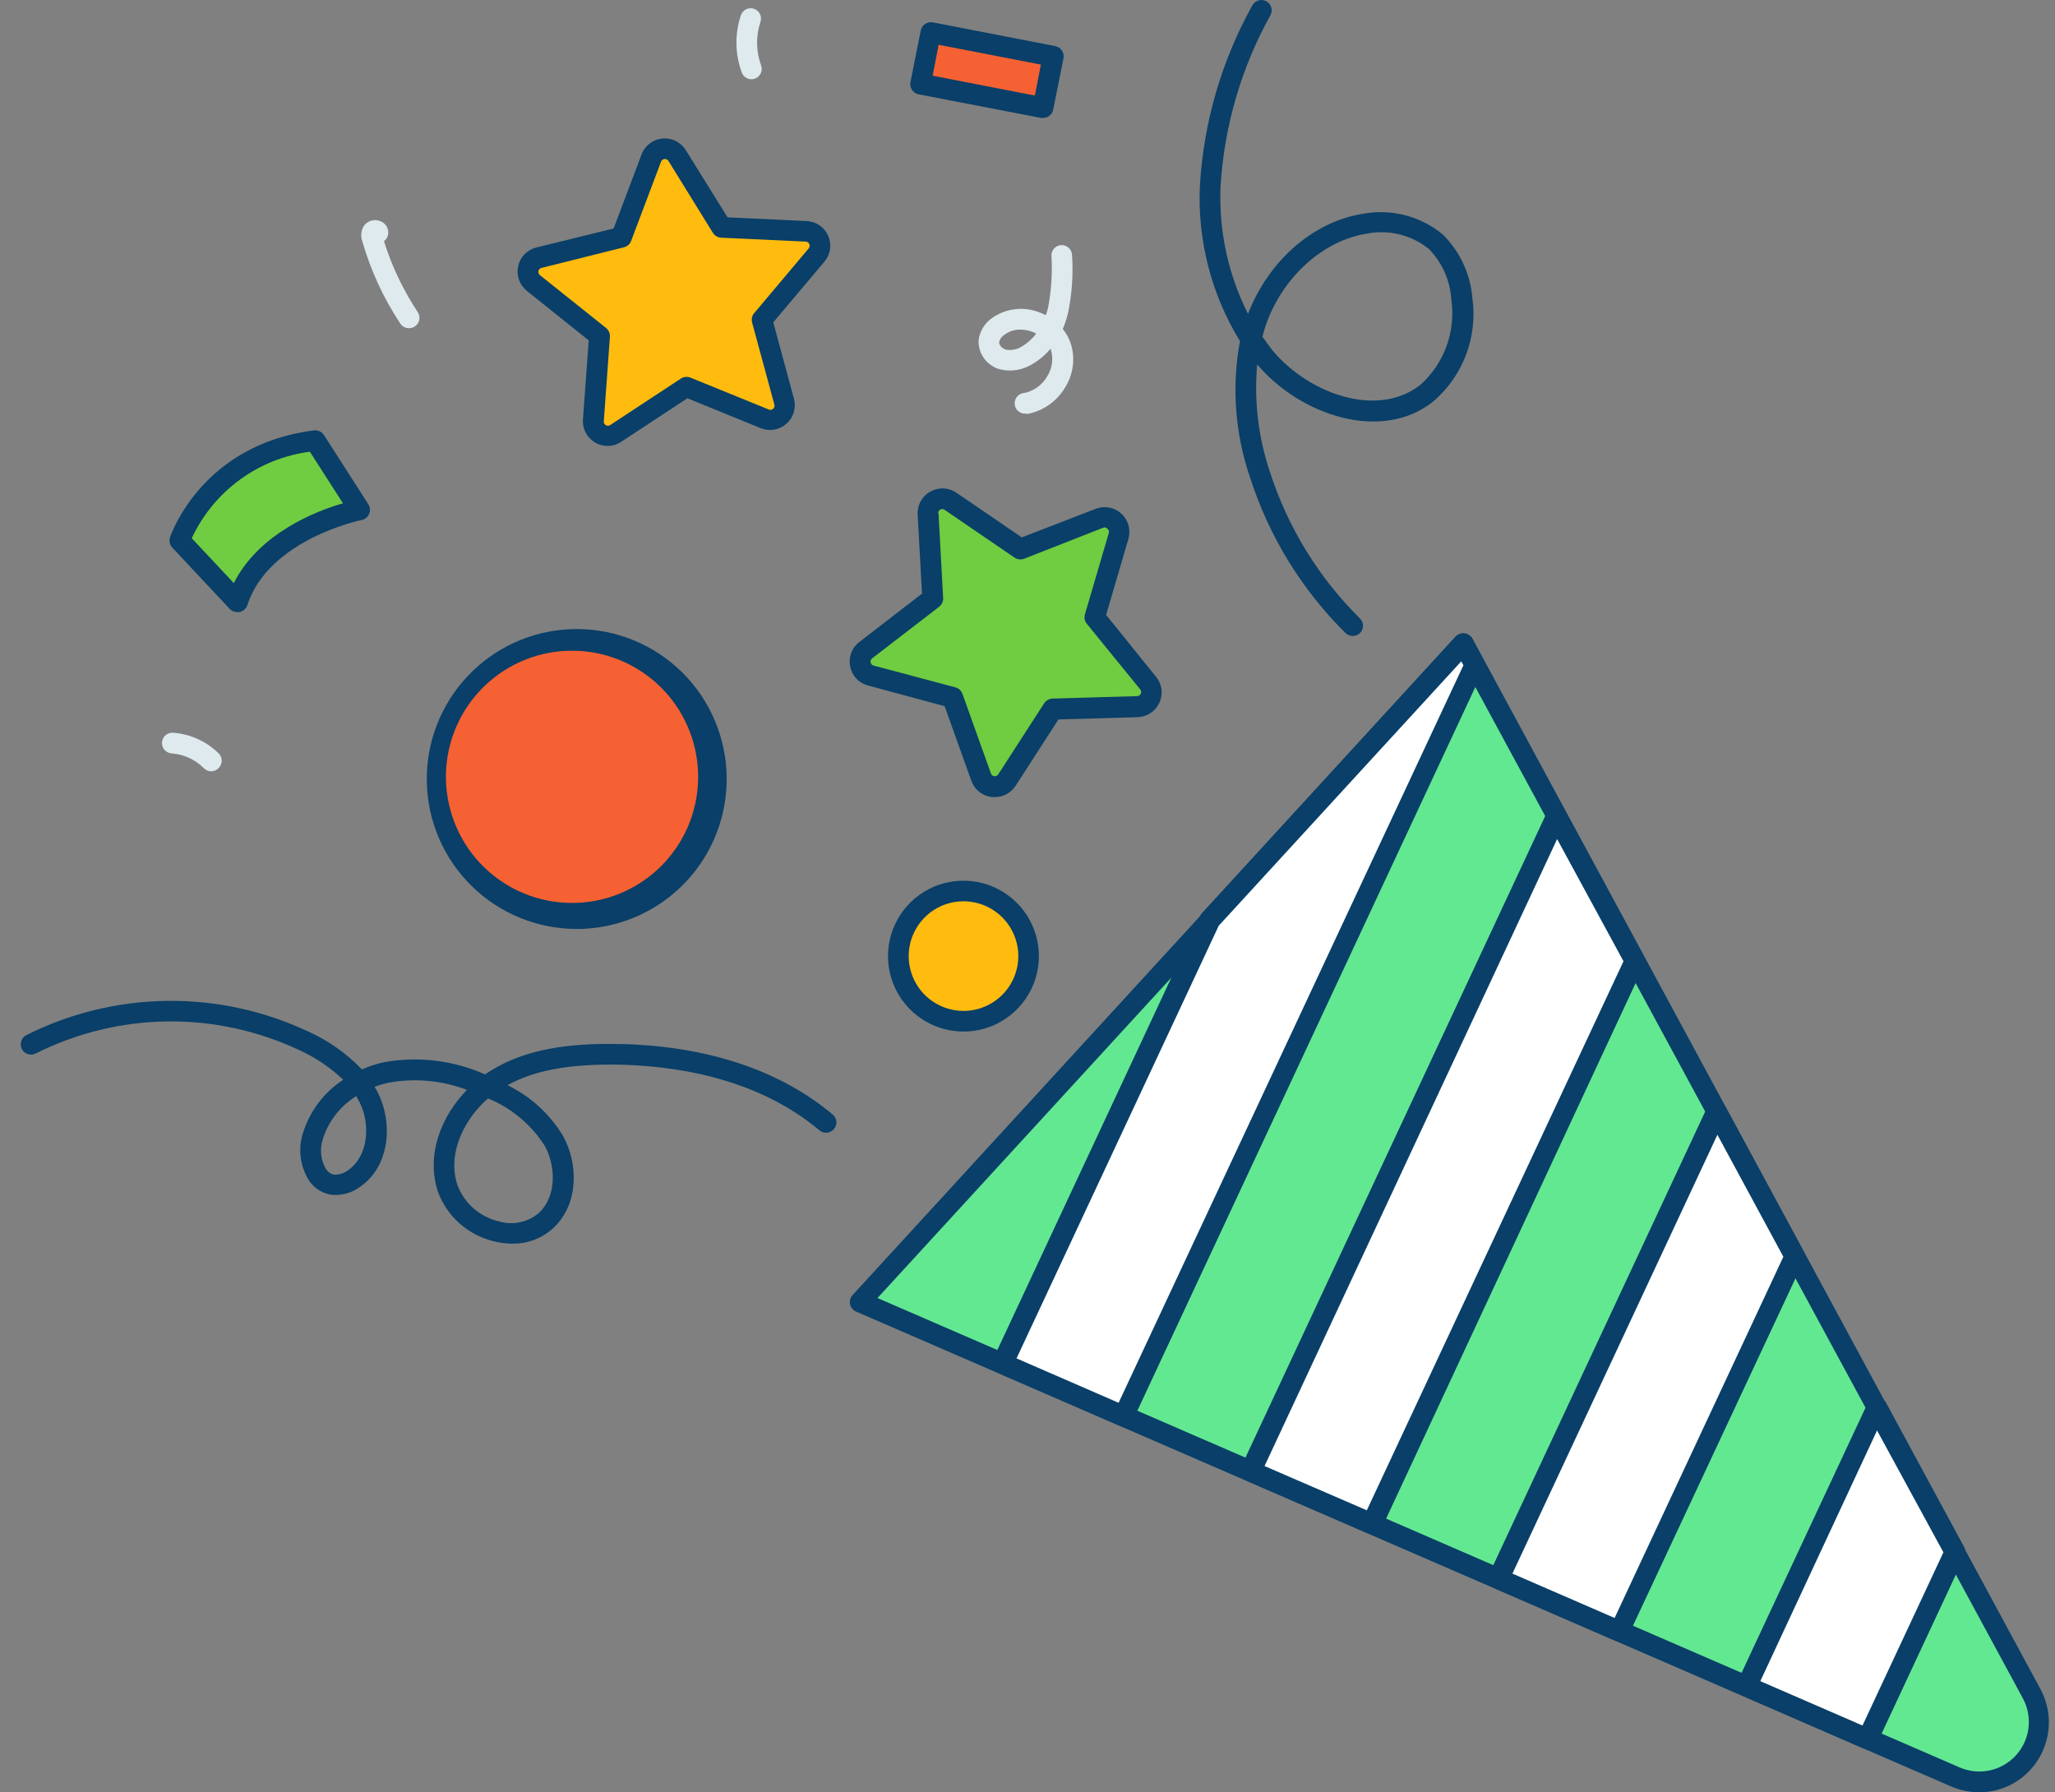 <svg width="86" height="75" viewBox="0 0 86 75" fill="none" xmlns="http://www.w3.org/2000/svg">
<rect x="0" y="0" width="86" height="75" fill="#808080" stroke="none"/>
<path d="M61.251 26.938L35.993 54.48L41.971 57.072L47.033 59.274L52.341 61.572L57.411 63.775L62.715 66.077L67.786 68.275L73.089 70.573L78.156 72.78L81.814 74.365C82.291 74.574 82.821 74.63 83.331 74.524C83.841 74.418 84.305 74.156 84.659 73.774C85.013 73.392 85.239 72.909 85.306 72.393C85.373 71.876 85.277 71.352 85.032 70.892L81.831 64.971L78.557 58.924L75.098 52.575L71.828 46.529L68.408 40.201L65.134 34.155L61.717 27.827L61.251 26.938Z" fill="#63E892"/>
<path d="M82.816 75C82.412 75.001 82.011 74.917 81.641 74.754L35.825 54.886C35.762 54.858 35.706 54.816 35.663 54.763C35.62 54.71 35.589 54.647 35.575 54.58C35.561 54.513 35.562 54.444 35.58 54.377C35.598 54.311 35.632 54.25 35.678 54.199L60.931 26.657C60.978 26.606 61.036 26.567 61.101 26.543C61.166 26.518 61.235 26.51 61.304 26.519C61.372 26.527 61.438 26.552 61.495 26.591C61.552 26.63 61.598 26.682 61.631 26.743L85.386 70.676C85.604 71.078 85.726 71.524 85.741 71.981C85.756 72.438 85.665 72.892 85.473 73.306C85.282 73.721 84.996 74.086 84.639 74.371C84.282 74.656 83.863 74.853 83.416 74.948C83.219 74.986 83.017 75.003 82.816 75ZM36.723 54.32L82.008 73.963C82.404 74.135 82.843 74.179 83.265 74.089C83.687 73.999 84.07 73.78 84.362 73.462C84.653 73.144 84.838 72.743 84.891 72.315C84.943 71.887 84.861 71.453 84.656 71.074L61.16 27.676L36.723 54.32Z" fill="#093F68"/>
<path d="M78.54 58.902L73.09 70.568L78.156 72.775L81.814 64.949L78.54 58.902Z" fill="white"/>
<path d="M78.156 73.208C78.096 73.207 78.037 73.194 77.983 73.169L72.938 70.966C72.885 70.943 72.837 70.91 72.797 70.869C72.757 70.827 72.726 70.778 72.705 70.724C72.683 70.671 72.671 70.614 72.671 70.556C72.671 70.498 72.683 70.441 72.705 70.387L78.156 58.726C78.19 58.654 78.244 58.593 78.311 58.549C78.378 58.505 78.456 58.482 78.536 58.48C78.616 58.477 78.695 58.497 78.764 58.536C78.834 58.576 78.891 58.634 78.929 58.704L82.203 64.751C82.233 64.811 82.249 64.878 82.249 64.945C82.249 65.013 82.233 65.079 82.203 65.14L78.553 72.957C78.518 73.033 78.462 73.097 78.391 73.141C78.321 73.186 78.239 73.209 78.156 73.208ZM73.668 70.353L77.944 72.21L81.33 64.963L78.553 59.862L73.668 70.353Z" fill="#093F68"/>
<path d="M71.845 46.528L62.715 66.072L67.785 68.27L75.115 52.575L71.845 46.528Z" fill="white"/>
<path d="M67.786 68.703C67.727 68.704 67.668 68.692 67.613 68.668L62.543 66.466C62.49 66.443 62.442 66.41 62.402 66.368C62.362 66.327 62.33 66.277 62.31 66.224C62.288 66.171 62.276 66.114 62.276 66.057C62.276 66 62.288 65.944 62.31 65.891L71.44 46.347C71.474 46.274 71.527 46.212 71.594 46.168C71.662 46.124 71.74 46.099 71.82 46.097C71.9 46.095 71.98 46.115 72.049 46.155C72.119 46.196 72.175 46.255 72.213 46.326L75.483 52.372C75.513 52.433 75.529 52.499 75.529 52.567C75.529 52.634 75.513 52.701 75.483 52.761L68.14 68.457C68.108 68.525 68.058 68.584 67.996 68.627C67.934 68.67 67.862 68.696 67.786 68.703ZM63.294 65.852L67.57 67.709L74.632 52.593L71.872 47.488L63.294 65.852Z" fill="#093F68"/>
<path d="M65.151 34.154L52.341 61.567L57.411 63.77L68.425 40.201L65.151 34.154Z" fill="white"/>
<path d="M57.412 64.202C57.354 64.202 57.297 64.19 57.243 64.167L52.168 61.964C52.116 61.941 52.069 61.908 52.03 61.866C51.99 61.825 51.96 61.776 51.94 61.722C51.917 61.669 51.905 61.612 51.905 61.554C51.905 61.496 51.917 61.439 51.94 61.386L64.75 33.968C64.786 33.898 64.841 33.838 64.909 33.797C64.977 33.755 65.055 33.733 65.134 33.733C65.214 33.733 65.292 33.755 65.359 33.797C65.427 33.838 65.482 33.898 65.519 33.968L68.792 40.015C68.823 40.075 68.839 40.142 68.839 40.209C68.839 40.277 68.823 40.343 68.792 40.404L57.822 63.951C57.786 64.029 57.728 64.094 57.655 64.139C57.582 64.183 57.497 64.205 57.412 64.202ZM52.92 61.351L57.2 63.204L67.942 40.227L65.164 35.113L52.92 61.351Z" fill="#093F68"/>
<path d="M61.251 26.938L50.648 38.5L41.971 57.067L47.033 59.27L61.735 27.827L61.251 26.938Z" fill="white"/>
<path d="M47.025 59.701C46.965 59.7 46.906 59.687 46.852 59.663L41.79 57.464C41.736 57.441 41.688 57.407 41.648 57.365C41.608 57.322 41.577 57.273 41.557 57.218C41.535 57.165 41.523 57.109 41.523 57.052C41.523 56.995 41.535 56.938 41.557 56.885L50.234 38.313C50.252 38.273 50.276 38.237 50.307 38.206L60.91 26.639C60.957 26.588 61.015 26.549 61.08 26.525C61.145 26.501 61.214 26.493 61.282 26.501C61.351 26.51 61.417 26.535 61.474 26.573C61.531 26.613 61.577 26.665 61.61 26.725L62.09 27.615C62.12 27.675 62.136 27.742 62.136 27.809C62.136 27.877 62.12 27.944 62.09 28.004L47.405 59.447C47.372 59.52 47.318 59.583 47.251 59.628C47.184 59.673 47.105 59.699 47.025 59.701ZM42.541 56.846L46.813 58.704L61.243 27.84L61.152 27.676L51.002 38.741L42.541 56.846Z" fill="#093F68"/>
<path d="M24.163 38.443C27.377 38.443 29.981 35.838 29.981 32.625C29.981 29.412 27.377 26.808 24.163 26.808C20.95 26.808 18.346 29.412 18.346 32.625C18.346 35.838 20.95 38.443 24.163 38.443Z" fill="#F56132"/>
<path d="M24.134 38.875C22.492 38.875 20.916 38.231 19.743 37.082C18.571 35.932 17.895 34.37 17.862 32.728C17.828 31.087 18.439 29.498 19.564 28.301C20.688 27.105 22.236 26.397 23.877 26.33C25.517 26.262 27.119 26.84 28.338 27.939C29.557 29.038 30.297 30.572 30.399 32.21C30.501 33.849 29.957 35.462 28.884 36.704C27.81 37.946 26.292 38.718 24.656 38.854C24.501 38.871 24.328 38.875 24.134 38.875ZM24.155 27.235C24.004 27.235 23.857 27.235 23.723 27.235C22.343 27.292 21.041 27.887 20.094 28.893C19.148 29.899 18.634 31.236 18.662 32.617C18.691 33.998 19.259 35.312 20.245 36.279C21.232 37.245 22.558 37.787 23.939 37.787C25.32 37.787 26.646 37.245 27.633 36.279C28.619 35.312 29.188 33.998 29.216 32.617C29.244 31.236 28.73 29.899 27.784 28.893C26.838 27.887 25.535 27.292 24.155 27.235Z" fill="#093F68"/>
<path d="M40.321 42.737C41.826 42.737 43.046 41.517 43.046 40.011C43.046 38.506 41.826 37.286 40.321 37.286C38.816 37.286 37.596 38.506 37.596 40.011C37.596 41.517 38.816 42.737 40.321 42.737Z" fill="#FFBC0E"/>
<path d="M40.317 43.168C39.525 43.166 38.763 42.867 38.18 42.331C37.598 41.794 37.239 41.059 37.173 40.27C37.122 39.648 37.257 39.024 37.56 38.479C37.863 37.933 38.322 37.489 38.877 37.204C39.432 36.919 40.059 36.805 40.68 36.876C41.3 36.947 41.885 37.201 42.361 37.605C42.837 38.008 43.183 38.544 43.355 39.144C43.526 39.745 43.516 40.382 43.326 40.977C43.135 41.571 42.773 42.096 42.284 42.484C41.795 42.873 41.202 43.108 40.58 43.159L40.317 43.168ZM38.036 40.201C38.074 40.653 38.245 41.084 38.527 41.439C38.809 41.794 39.191 42.057 39.623 42.195C40.055 42.334 40.518 42.341 40.954 42.216C41.39 42.091 41.779 41.839 42.072 41.493C42.366 41.147 42.549 40.721 42.601 40.27C42.652 39.82 42.568 39.364 42.361 38.961C42.153 38.557 41.83 38.225 41.433 38.005C41.036 37.785 40.583 37.688 40.131 37.726C39.525 37.776 38.964 38.066 38.572 38.529C38.179 38.994 37.986 39.595 38.036 40.201Z" fill="#093F68"/>
<path d="M38.844 21.508L39.039 25.05L36.231 27.209C36.142 27.278 36.074 27.371 36.035 27.477C35.996 27.582 35.987 27.697 36.009 27.807C36.032 27.918 36.085 28.02 36.162 28.102C36.239 28.184 36.338 28.243 36.447 28.272L39.872 29.179L41.064 32.517C41.102 32.623 41.169 32.716 41.257 32.786C41.346 32.856 41.452 32.9 41.563 32.913C41.675 32.926 41.788 32.907 41.89 32.86C41.992 32.812 42.078 32.737 42.14 32.642L44.062 29.667L47.603 29.563C47.714 29.556 47.821 29.519 47.912 29.455C48.003 29.392 48.075 29.304 48.12 29.202C48.164 29.101 48.18 28.988 48.165 28.878C48.15 28.768 48.105 28.665 48.035 28.578L45.798 25.827L46.796 22.428C46.827 22.32 46.827 22.205 46.796 22.097C46.765 21.989 46.705 21.892 46.622 21.816C46.539 21.74 46.437 21.689 46.326 21.668C46.216 21.647 46.102 21.658 45.997 21.698L42.693 22.994L39.764 20.994C39.673 20.938 39.568 20.907 39.461 20.905C39.353 20.903 39.248 20.93 39.154 20.982C39.06 21.034 38.982 21.111 38.928 21.203C38.873 21.296 38.845 21.401 38.844 21.508Z" fill="#70CC40"/>
<path d="M41.634 33.356H41.513C41.319 33.335 41.135 33.26 40.983 33.139C40.83 33.019 40.714 32.857 40.649 32.673L39.531 29.551L36.326 28.687C36.139 28.639 35.969 28.539 35.837 28.398C35.705 28.257 35.615 28.082 35.579 27.892C35.54 27.703 35.555 27.507 35.622 27.326C35.689 27.145 35.806 26.987 35.959 26.869L38.585 24.843L38.403 21.53C38.393 21.337 38.437 21.145 38.53 20.976C38.623 20.806 38.761 20.666 38.93 20.572C39.099 20.477 39.29 20.431 39.483 20.439C39.676 20.448 39.863 20.51 40.023 20.619L42.761 22.489L45.854 21.293C46.034 21.223 46.23 21.205 46.42 21.241C46.61 21.277 46.786 21.365 46.928 21.496C47.071 21.627 47.174 21.795 47.226 21.981C47.278 22.167 47.277 22.364 47.223 22.55L46.29 25.733L48.38 28.324C48.504 28.473 48.582 28.654 48.607 28.846C48.631 29.038 48.601 29.233 48.518 29.408C48.438 29.584 48.31 29.734 48.149 29.841C47.988 29.947 47.8 30.007 47.607 30.013L44.294 30.108L42.502 32.885C42.408 33.03 42.279 33.149 42.128 33.231C41.976 33.313 41.806 33.356 41.634 33.356ZM39.276 21.487L39.47 25.024C39.474 25.095 39.461 25.165 39.431 25.229C39.402 25.293 39.357 25.349 39.302 25.392L36.498 27.551C36.472 27.57 36.452 27.596 36.441 27.626C36.429 27.655 36.427 27.688 36.434 27.72C36.44 27.751 36.455 27.781 36.477 27.805C36.499 27.828 36.528 27.845 36.559 27.853L39.984 28.765C40.051 28.783 40.113 28.817 40.164 28.865C40.215 28.912 40.254 28.971 40.278 29.037L41.47 32.371C41.48 32.402 41.499 32.429 41.524 32.449C41.549 32.469 41.58 32.481 41.612 32.483C41.644 32.487 41.677 32.482 41.706 32.469C41.735 32.455 41.759 32.433 41.776 32.406L43.698 29.43C43.737 29.372 43.788 29.324 43.849 29.29C43.91 29.256 43.978 29.237 44.048 29.235L47.59 29.132C47.622 29.131 47.653 29.121 47.68 29.103C47.707 29.086 47.728 29.061 47.742 29.032C47.755 29.002 47.76 28.97 47.756 28.938C47.752 28.906 47.739 28.876 47.719 28.851L45.482 26.104C45.438 26.049 45.407 25.985 45.394 25.915C45.38 25.846 45.384 25.774 45.404 25.707L46.402 22.308C46.412 22.277 46.412 22.244 46.403 22.213C46.394 22.183 46.375 22.155 46.35 22.135C46.329 22.106 46.299 22.085 46.264 22.076C46.229 22.068 46.192 22.072 46.16 22.087L42.856 23.383C42.791 23.408 42.721 23.416 42.652 23.408C42.582 23.4 42.516 23.375 42.459 23.336L39.531 21.336C39.504 21.317 39.473 21.305 39.441 21.303C39.408 21.301 39.376 21.309 39.348 21.325C39.319 21.341 39.296 21.365 39.281 21.393C39.266 21.422 39.26 21.455 39.263 21.487H39.276Z" fill="#093F68"/>
<path d="M27.251 6.612L26.003 9.929L22.548 10.793C22.439 10.82 22.339 10.877 22.26 10.958C22.182 11.038 22.127 11.139 22.103 11.249C22.079 11.359 22.086 11.474 22.123 11.58C22.161 11.687 22.227 11.78 22.315 11.851L25.083 14.066L24.828 17.599C24.821 17.712 24.844 17.824 24.897 17.923C24.949 18.023 25.028 18.105 25.125 18.162C25.222 18.219 25.333 18.248 25.445 18.246C25.558 18.243 25.667 18.209 25.761 18.148L28.724 16.2L32.007 17.535C32.111 17.578 32.225 17.591 32.336 17.572C32.447 17.553 32.551 17.504 32.635 17.429C32.719 17.354 32.781 17.257 32.812 17.149C32.844 17.041 32.845 16.926 32.814 16.818L31.907 13.38L34.192 10.672C34.265 10.586 34.312 10.482 34.329 10.37C34.345 10.259 34.33 10.145 34.285 10.042C34.24 9.939 34.167 9.851 34.074 9.787C33.981 9.724 33.873 9.687 33.76 9.683L30.219 9.514L28.348 6.491C28.289 6.39 28.202 6.309 28.098 6.257C27.994 6.204 27.877 6.183 27.761 6.196C27.645 6.209 27.535 6.255 27.445 6.329C27.354 6.402 27.287 6.501 27.251 6.612Z" fill="#FFBC0E"/>
<path d="M25.429 18.662C25.287 18.662 25.146 18.633 25.016 18.576C24.885 18.519 24.768 18.436 24.671 18.332C24.575 18.228 24.5 18.105 24.453 17.971C24.406 17.837 24.386 17.694 24.396 17.552L24.638 14.244L22.047 12.171C21.896 12.05 21.783 11.89 21.718 11.708C21.654 11.525 21.642 11.329 21.683 11.141C21.724 10.952 21.818 10.779 21.952 10.64C22.087 10.502 22.257 10.404 22.444 10.357L25.679 9.562L26.85 6.461C26.918 6.28 27.036 6.123 27.189 6.005C27.342 5.888 27.526 5.816 27.718 5.797C27.91 5.778 28.104 5.813 28.277 5.899C28.45 5.984 28.596 6.116 28.698 6.28L30.448 9.096L33.76 9.251C33.953 9.26 34.14 9.323 34.299 9.432C34.459 9.542 34.584 9.694 34.661 9.871C34.738 10.049 34.763 10.244 34.735 10.435C34.706 10.627 34.624 10.806 34.499 10.953L32.361 13.488L33.225 16.684C33.276 16.87 33.273 17.067 33.219 17.252C33.164 17.437 33.058 17.603 32.914 17.732C32.77 17.86 32.593 17.946 32.403 17.979C32.213 18.012 32.017 17.991 31.838 17.919L28.767 16.667L25.994 18.49C25.827 18.602 25.63 18.662 25.429 18.662ZM27.808 6.655C27.777 6.658 27.747 6.669 27.721 6.688C27.696 6.707 27.677 6.734 27.666 6.763L26.413 10.08C26.389 10.146 26.349 10.204 26.297 10.251C26.245 10.298 26.183 10.331 26.116 10.348L22.66 11.212C22.629 11.219 22.6 11.234 22.578 11.258C22.555 11.281 22.54 11.31 22.535 11.342C22.527 11.373 22.529 11.406 22.54 11.437C22.55 11.467 22.57 11.494 22.595 11.514L25.364 13.726C25.419 13.77 25.462 13.827 25.49 13.892C25.518 13.956 25.529 14.027 25.524 14.097L25.269 17.63C25.264 17.662 25.27 17.694 25.285 17.723C25.299 17.752 25.323 17.775 25.351 17.79C25.378 17.808 25.409 17.818 25.442 17.818C25.474 17.818 25.506 17.808 25.532 17.79L28.495 15.842C28.553 15.804 28.62 15.781 28.689 15.774C28.758 15.767 28.828 15.777 28.893 15.803L32.175 17.138C32.205 17.151 32.238 17.156 32.27 17.15C32.303 17.145 32.333 17.13 32.356 17.108C32.38 17.086 32.397 17.059 32.406 17.028C32.415 16.998 32.416 16.965 32.408 16.935L31.475 13.497C31.457 13.429 31.455 13.358 31.47 13.29C31.485 13.221 31.517 13.157 31.562 13.104L33.842 10.396C33.863 10.371 33.877 10.341 33.882 10.31C33.887 10.278 33.883 10.245 33.87 10.216C33.858 10.186 33.837 10.161 33.811 10.142C33.784 10.123 33.753 10.113 33.721 10.111L30.18 9.947C30.11 9.943 30.042 9.923 29.982 9.888C29.922 9.852 29.871 9.803 29.834 9.744L27.964 6.72C27.947 6.699 27.926 6.682 27.901 6.67C27.876 6.659 27.849 6.654 27.822 6.655H27.808Z" fill="#093F68"/>
<path d="M21.434 52.044C21.18 52.044 20.928 52.012 20.682 51.949C20.149 51.825 19.655 51.57 19.244 51.209C18.834 50.847 18.519 50.389 18.328 49.876C17.814 48.308 18.48 46.693 19.542 45.609C18.501 45.214 17.373 45.109 16.277 45.306C16.073 45.349 15.872 45.409 15.677 45.483C15.736 45.578 15.789 45.676 15.836 45.777C16.441 47.004 16.32 48.8 15.072 49.664C14.732 49.918 14.311 50.038 13.889 50.001C13.694 49.974 13.507 49.906 13.341 49.801C13.175 49.696 13.033 49.556 12.925 49.392C12.758 49.122 12.646 48.822 12.596 48.508C12.547 48.194 12.56 47.873 12.636 47.565C12.901 46.587 13.515 45.74 14.364 45.185C13.822 44.669 13.197 44.248 12.515 43.941C10.785 43.128 8.893 42.719 6.982 42.745C5.071 42.772 3.191 43.232 1.484 44.093C1.383 44.141 1.266 44.147 1.16 44.111C1.054 44.075 0.966 43.999 0.915 43.899C0.863 43.799 0.853 43.683 0.886 43.576C0.919 43.468 0.993 43.378 1.091 43.324C2.917 42.405 4.928 41.913 6.973 41.885C9.017 41.857 11.04 42.295 12.891 43.164C13.738 43.543 14.504 44.083 15.145 44.753C15.45 44.618 15.769 44.516 16.096 44.447C17.516 44.197 18.979 44.375 20.298 44.961L20.371 44.913C21.667 44.049 23.326 43.669 25.598 43.687C28.236 43.687 31.981 44.231 34.849 46.641C34.892 46.677 34.928 46.722 34.954 46.773C34.98 46.823 34.996 46.878 35.001 46.935C35.006 46.991 34.999 47.048 34.982 47.102C34.965 47.156 34.937 47.206 34.901 47.25C34.864 47.293 34.819 47.329 34.769 47.355C34.718 47.381 34.663 47.397 34.607 47.402C34.55 47.407 34.493 47.4 34.439 47.383C34.385 47.366 34.335 47.338 34.292 47.302C31.622 45.056 28.085 44.563 25.593 44.55C23.714 44.55 22.332 44.805 21.239 45.414C22.205 45.884 23.014 46.623 23.567 47.544C24.181 48.658 24.25 50.325 23.192 51.357C22.72 51.81 22.088 52.057 21.434 52.044ZM20.423 45.967C19.43 46.831 18.696 48.273 19.149 49.608C19.291 49.981 19.524 50.313 19.825 50.576C20.126 50.838 20.488 51.022 20.877 51.111C21.169 51.2 21.479 51.212 21.777 51.146C22.075 51.08 22.351 50.939 22.578 50.735C23.317 50.014 23.244 48.761 22.799 47.954C22.232 47.061 21.402 46.367 20.423 45.967ZM14.908 45.872C14.206 46.304 13.695 46.986 13.478 47.781C13.382 48.166 13.439 48.574 13.638 48.917C13.678 48.981 13.73 49.036 13.793 49.078C13.856 49.119 13.927 49.147 14.001 49.159C14.207 49.162 14.408 49.095 14.571 48.969C15.435 48.364 15.495 47.038 15.063 46.157C15.017 46.062 14.965 45.967 14.908 45.872Z" fill="#093F68"/>
<path d="M7.526 22.618C7.999 21.473 8.775 20.478 9.772 19.742C10.768 19.006 11.947 18.556 13.18 18.441L15.037 21.335C15.037 21.335 10.917 22.151 9.928 25.183L7.526 22.618Z" fill="#70CC40"/>
<path d="M9.928 25.615C9.869 25.616 9.81 25.604 9.756 25.581C9.702 25.558 9.653 25.524 9.612 25.481L7.211 22.916C7.158 22.859 7.121 22.789 7.104 22.713C7.087 22.637 7.091 22.558 7.116 22.484C7.168 22.328 8.481 18.597 13.128 18.014C13.211 18.001 13.297 18.013 13.374 18.048C13.45 18.084 13.515 18.141 13.56 18.212L15.417 21.106C15.454 21.166 15.476 21.233 15.482 21.303C15.487 21.373 15.475 21.444 15.447 21.508C15.42 21.572 15.377 21.629 15.323 21.674C15.269 21.718 15.205 21.749 15.136 21.763C15.097 21.763 11.249 22.57 10.351 25.322C10.328 25.394 10.286 25.458 10.23 25.509C10.174 25.56 10.105 25.595 10.031 25.611C9.997 25.618 9.962 25.619 9.928 25.615ZM8.027 22.527L9.785 24.402C10.83 22.32 13.24 21.378 14.354 21.063L12.968 18.904C11.907 19.041 10.897 19.445 10.034 20.077C9.17 20.709 8.48 21.549 8.027 22.518V22.527Z" fill="#093F68"/>
<path d="M43.652 4.506L38.526 3.512L38.942 1.367L44.068 2.36L43.652 4.506Z" fill="#F56132"/>
<path d="M43.651 4.936H43.569L38.442 3.947C38.386 3.936 38.333 3.914 38.285 3.882C38.238 3.85 38.197 3.809 38.166 3.761C38.102 3.666 38.079 3.549 38.101 3.437L38.533 1.278C38.555 1.166 38.62 1.067 38.715 1.003C38.81 0.939 38.926 0.915 39.038 0.936L44.165 1.93C44.277 1.952 44.376 2.017 44.44 2.112C44.504 2.207 44.528 2.323 44.506 2.435L44.074 4.595C44.053 4.691 44 4.778 43.923 4.84C43.846 4.902 43.75 4.936 43.651 4.936ZM39.03 3.169L43.31 3.999L43.56 2.703L39.28 1.874L39.03 3.169Z" fill="#093F68"/>
<path d="M56.608 26.613C56.494 26.613 56.386 26.568 56.305 26.488C54.478 24.679 53.112 22.457 52.323 20.009C51.686 18.167 51.537 16.191 51.891 14.274C50.693 12.323 50.109 10.056 50.215 7.769C50.37 5.124 51.118 2.548 52.405 0.233C52.458 0.132 52.548 0.055 52.656 0.021C52.765 -0.014 52.883 -0.005 52.984 0.047C53.035 0.073 53.08 0.109 53.116 0.152C53.153 0.195 53.181 0.246 53.198 0.3C53.215 0.354 53.222 0.411 53.217 0.468C53.212 0.524 53.196 0.579 53.17 0.63C51.945 2.833 51.231 5.283 51.079 7.8C50.999 9.647 51.395 11.483 52.228 13.133C53.092 10.914 54.936 9.285 57.031 8.948C57.618 8.837 58.222 8.857 58.801 9.007C59.38 9.156 59.918 9.431 60.378 9.812C61.099 10.524 61.539 11.472 61.618 12.481C61.73 13.281 61.638 14.095 61.352 14.85C61.066 15.605 60.594 16.276 59.981 16.8C57.821 18.528 54.409 17.379 52.613 15.25C52.476 16.769 52.657 18.3 53.144 19.746C53.89 22.065 55.183 24.17 56.914 25.883C56.995 25.964 57.04 26.074 57.04 26.188C57.04 26.302 56.995 26.411 56.914 26.492C56.832 26.572 56.722 26.615 56.608 26.613ZM52.828 14.088C52.971 14.291 53.122 14.49 53.26 14.675C54.802 16.498 57.653 17.509 59.441 16.105C59.934 15.665 60.31 15.109 60.536 14.488C60.762 13.867 60.831 13.2 60.737 12.546C60.691 11.75 60.36 10.997 59.804 10.425C59.441 10.13 59.017 9.92 58.563 9.808C58.109 9.697 57.636 9.688 57.178 9.782C55.342 10.076 53.649 11.626 52.962 13.639C52.915 13.803 52.867 13.95 52.828 14.101V14.088Z" fill="#093F68"/>
<path d="M8.84 32.279C8.782 32.279 8.726 32.268 8.673 32.245C8.621 32.223 8.573 32.191 8.533 32.15C8.173 31.785 7.692 31.564 7.181 31.528C7.066 31.52 6.96 31.467 6.885 31.38C6.809 31.293 6.771 31.18 6.779 31.066C6.787 30.951 6.841 30.845 6.927 30.769C7.014 30.694 7.127 30.656 7.242 30.664C7.96 30.715 8.638 31.022 9.151 31.528C9.191 31.568 9.223 31.616 9.245 31.669C9.267 31.721 9.278 31.778 9.278 31.835C9.278 31.892 9.267 31.948 9.245 32.001C9.223 32.053 9.191 32.101 9.151 32.141C9.111 32.184 9.063 32.218 9.009 32.242C8.956 32.266 8.898 32.279 8.84 32.279Z" fill="#DFEAEF"/>
<path d="M17.115 13.734C17.043 13.734 16.972 13.717 16.909 13.683C16.845 13.649 16.791 13.6 16.752 13.54C16.053 12.485 15.519 11.33 15.167 10.115C15.125 10.005 15.109 9.887 15.121 9.77C15.133 9.653 15.172 9.54 15.236 9.441C15.314 9.337 15.424 9.263 15.55 9.23C15.675 9.197 15.808 9.207 15.927 9.26C16.036 9.302 16.127 9.38 16.184 9.482C16.241 9.583 16.262 9.702 16.242 9.817C16.223 9.928 16.161 10.027 16.069 10.093C16.397 11.144 16.873 12.143 17.482 13.06C17.513 13.108 17.535 13.161 17.546 13.217C17.557 13.272 17.557 13.33 17.546 13.386C17.535 13.441 17.513 13.494 17.481 13.542C17.449 13.589 17.408 13.629 17.361 13.661C17.288 13.71 17.202 13.735 17.115 13.734Z" fill="#DFEAEF"/>
<path d="M42.93 17.31C42.815 17.319 42.702 17.282 42.614 17.208C42.527 17.133 42.472 17.027 42.463 16.913C42.454 16.798 42.491 16.684 42.565 16.597C42.64 16.509 42.746 16.455 42.861 16.446C43.063 16.405 43.254 16.32 43.421 16.199C43.588 16.078 43.727 15.922 43.828 15.742C43.932 15.578 44 15.392 44.025 15.199C44.05 15.006 44.033 14.809 43.975 14.623V14.58C43.758 14.843 43.496 15.066 43.202 15.237C43.006 15.36 42.787 15.443 42.559 15.481C42.331 15.52 42.097 15.513 41.871 15.461C41.604 15.395 41.367 15.24 41.199 15.021C41.032 14.802 40.945 14.532 40.952 14.256C40.973 14.065 41.036 13.881 41.135 13.716C41.234 13.552 41.367 13.41 41.526 13.302C41.793 13.116 42.099 12.995 42.42 12.948C42.742 12.9 43.07 12.928 43.379 13.03C43.513 13.072 43.643 13.126 43.768 13.19C43.802 13.09 43.832 12.995 43.858 12.892C43.999 12.166 44.047 11.426 44.001 10.689C44.001 10.574 44.046 10.464 44.127 10.383C44.208 10.302 44.318 10.257 44.433 10.257C44.547 10.257 44.657 10.302 44.738 10.383C44.819 10.464 44.865 10.574 44.865 10.689C44.918 11.503 44.86 12.322 44.692 13.12C44.638 13.342 44.565 13.559 44.476 13.768C44.618 13.944 44.729 14.142 44.804 14.356C44.904 14.66 44.937 14.982 44.899 15.3C44.861 15.618 44.753 15.924 44.584 16.195C44.418 16.484 44.192 16.733 43.922 16.927C43.651 17.121 43.343 17.254 43.016 17.319L42.93 17.31ZM42.705 13.794C42.468 13.789 42.236 13.862 42.044 14.001C41.927 14.073 41.843 14.188 41.811 14.321C41.811 14.442 41.941 14.589 42.096 14.632C42.331 14.674 42.574 14.625 42.774 14.494C43.005 14.356 43.206 14.174 43.366 13.958C43.288 13.918 43.207 13.885 43.124 13.859C42.988 13.816 42.847 13.794 42.705 13.794Z" fill="#DFEAEF"/>
<path d="M31.449 3.316C31.361 3.316 31.275 3.289 31.202 3.239C31.13 3.189 31.074 3.118 31.043 3.035C30.759 2.265 30.745 1.421 31.004 0.642C31.04 0.534 31.117 0.443 31.219 0.392C31.321 0.34 31.44 0.331 31.549 0.366C31.603 0.384 31.653 0.412 31.697 0.449C31.74 0.486 31.776 0.531 31.801 0.582C31.827 0.634 31.842 0.689 31.846 0.746C31.851 0.803 31.843 0.86 31.825 0.914C31.628 1.508 31.637 2.15 31.851 2.737C31.89 2.844 31.885 2.962 31.837 3.066C31.79 3.17 31.703 3.25 31.596 3.29C31.549 3.307 31.499 3.316 31.449 3.316Z" fill="#DFEAEF"/>
</svg>
